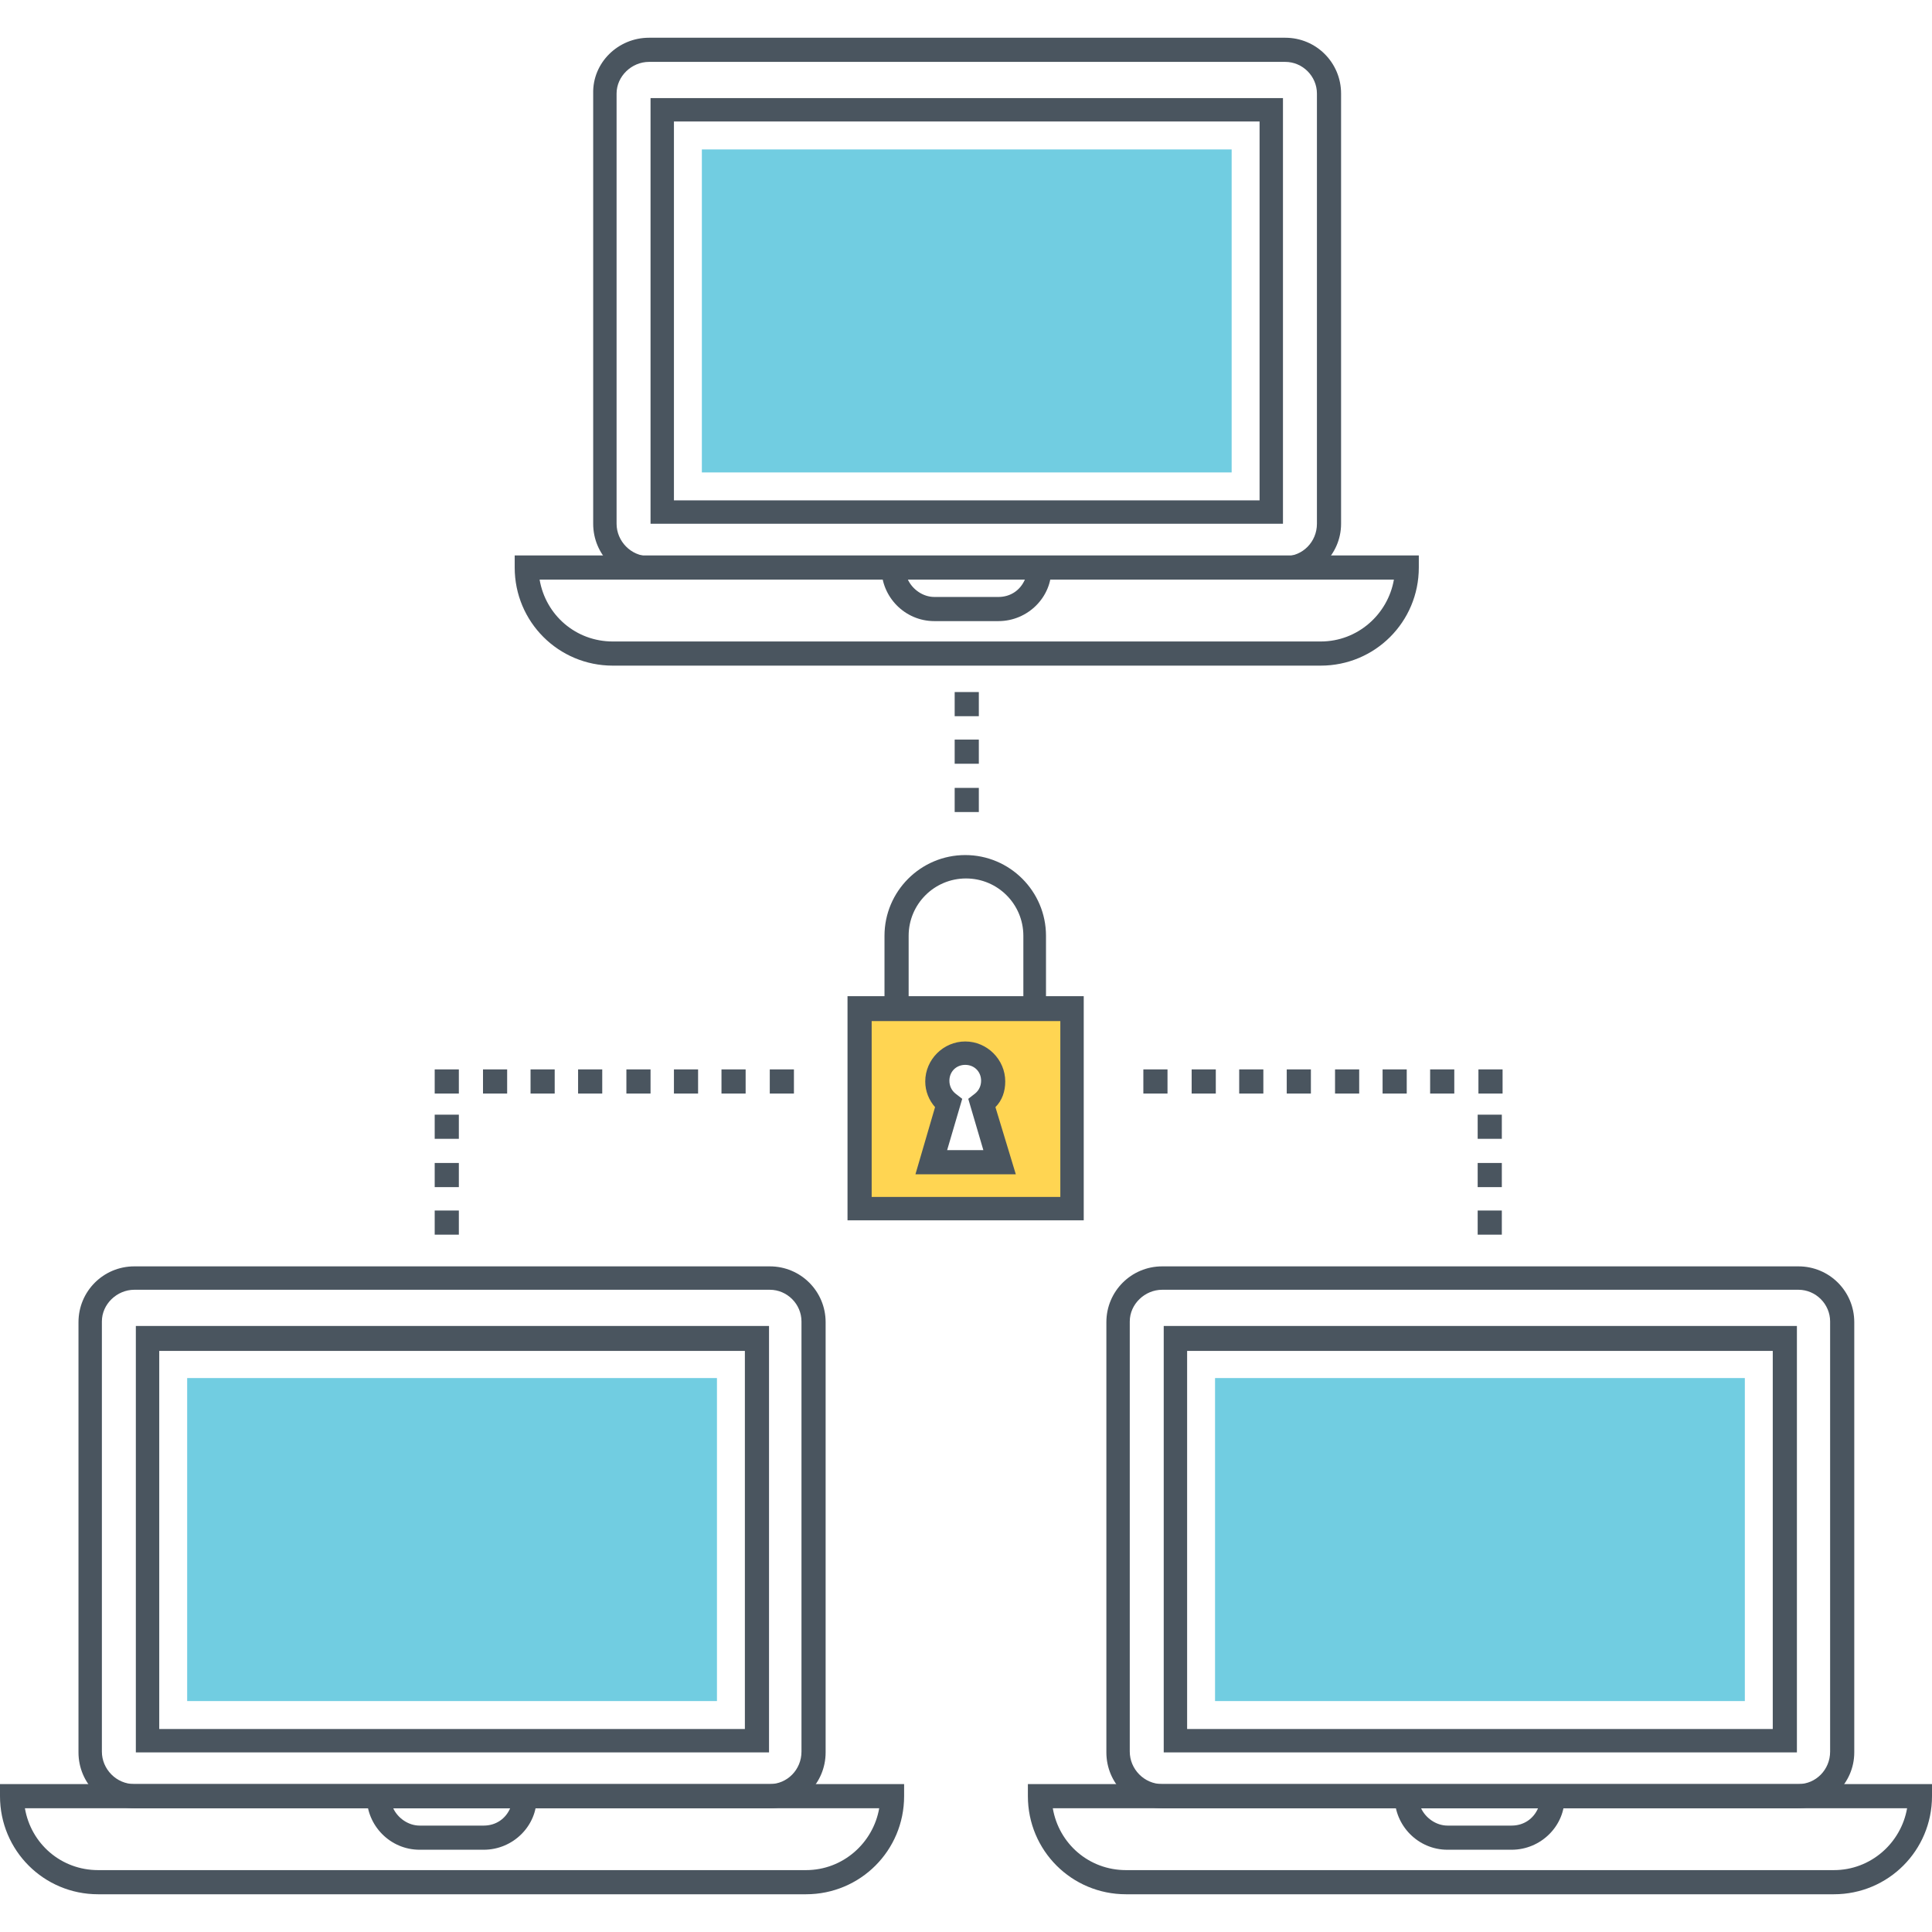 <?xml version="1.0" encoding="utf-8"?>
<!-- Generator: Adobe Illustrator 18.0.0, SVG Export Plug-In . SVG Version: 6.00 Build 0)  -->
<!DOCTYPE svg PUBLIC "-//W3C//DTD SVG 1.1//EN" "http://www.w3.org/Graphics/SVG/1.1/DTD/svg11.dtd">
<svg version="1.1" id="Layer_1" xmlns="http://www.w3.org/2000/svg" xmlns:xlink="http://www.w3.org/1999/xlink" x="0px" y="0px"
	 width="256px" height="256px" viewBox="0 0 256 256" enable-background="new 0 0 256 256" xml:space="preserve">
<g>
	<g>
		<g>
			<path fill="#4A555F" d="M175,88.2H81.2c-7.2,0-13-5.8-13-13v-1.6H188v1.6C188,82.4,182.2,88.2,175,88.2z M71.5,76.8
				c0.8,4.7,4.8,8.2,9.7,8.2H175c4.9,0,8.9-3.6,9.7-8.2H71.5z"/>
		</g>
		<g>
			<path fill="#4A555F" d="M132.3,82.3h-8.5c-3.9,0-7-3.2-7-7v-1.6h22.5v1.6C139.4,79.1,136.2,82.3,132.3,82.3z M120.3,76.8
				c0.6,1.3,2,2.3,3.5,2.3h8.5c1.6,0,2.9-0.9,3.5-2.3H120.3z"/>
		</g>
		<path fill="#71CDE1" d="M163.2,62.6V19.8H93v42.8H163.2z"/>
		<g>
			<path fill="#4A555F" d="M170.2,76.8H86c-4.1,0-7.4-3.3-7.4-7.4v-57C78.5,8.3,81.9,5,86,5h84.3c4.1,0,7.4,3.3,7.4,7.4v57
				C177.7,73.5,174.3,76.8,170.2,76.8z M86,8.2c-2.3,0-4.3,1.9-4.3,4.2v57c0,2.3,1.9,4.3,4.3,4.3h84.3c2.3,0,4.2-1.9,4.2-4.3v-57
				c0-2.3-1.9-4.2-4.2-4.2H86z M170,69.4H86.2V13H170V69.4z M89.3,66.3h77.6V16.1H89.3V66.3z"/>
		</g>
	</g>
	<g>
		<g>
			<path fill="#4A555F" d="M106.8,251H13c-7.2,0-13-5.8-13-13v-1.6h119.8v1.6C119.8,245.2,114,251,106.8,251z M3.3,239.6
				c0.8,4.7,4.8,8.2,9.7,8.2h93.8c4.9,0,8.9-3.6,9.7-8.2H3.3z"/>
		</g>
		<g>
			<path fill="#4A555F" d="M64.1,245.1h-8.5c-3.9,0-7-3.2-7-7v-1.6h22.5v1.6C71.2,241.9,68,245.1,64.1,245.1z M52.1,239.6
				c0.6,1.3,2,2.3,3.5,2.3h8.5c1.6,0,2.9-0.9,3.5-2.3H52.1z"/>
		</g>
		<path fill="#71CDE1" d="M95,225.4v-42.8H24.8v42.8H95z"/>
		<g>
			<path fill="#4A555F" d="M102,239.6H17.8c-4.1,0-7.4-3.3-7.4-7.4v-57c0-4.1,3.3-7.4,7.4-7.4H102c4.1,0,7.4,3.3,7.4,7.4v57
				C109.4,236.3,106.1,239.6,102,239.6z M17.8,170.9c-2.3,0-4.3,1.9-4.3,4.2v57c0,2.3,1.9,4.3,4.3,4.3H102c2.3,0,4.2-1.9,4.2-4.3
				v-57c0-2.3-1.9-4.2-4.2-4.2H17.8z M101.8,232.2H18v-56.5h83.9V232.2z M21.1,229.1h77.6v-50.1H21.1V229.1z"/>
		</g>
	</g>
	<g>
		<g>
			<path fill="#4A555F" d="M243,251h-93.8c-7.2,0-13-5.8-13-13v-1.6H256v1.6C256,245.2,250.2,251,243,251z M139.5,239.6
				c0.8,4.7,4.8,8.2,9.7,8.2H243c4.9,0,8.9-3.6,9.7-8.2H139.5z"/>
		</g>
		<g>
			<path fill="#4A555F" d="M200.3,245.1h-8.5c-3.9,0-7-3.2-7-7v-1.6h22.5v1.6C207.4,241.9,204.2,245.1,200.3,245.1z M188.3,239.6
				c0.6,1.3,2,2.3,3.5,2.3h8.5c1.6,0,2.9-0.9,3.5-2.3H188.3z"/>
		</g>
		<path fill="#71CDE1" d="M231.2,225.4v-42.8H161v42.8H231.2z"/>
		<g>
			<path fill="#4A555F" d="M238.2,239.6H154c-4.1,0-7.4-3.3-7.4-7.4v-57c0-4.1,3.3-7.4,7.4-7.4h84.3c4.1,0,7.4,3.3,7.4,7.4v57
				C245.7,236.3,242.3,239.6,238.2,239.6z M154,170.9c-2.3,0-4.3,1.9-4.3,4.2v57c0,2.3,1.9,4.3,4.3,4.3h84.3c2.3,0,4.2-1.9,4.2-4.3
				v-57c0-2.3-1.9-4.2-4.2-4.2H154z M238.1,232.2h-83.9v-56.5h83.9V232.2z M157.3,229.1h77.6v-50.1h-77.6V229.1z"/>
		</g>
	</g>
	<path fill="#FFD552" d="M113.9,133.6v26.5H142v-26.5H113.9z M123.4,154l2.3-7.8c-0.9-0.7-1.5-1.7-1.5-2.9c0-2,1.6-3.7,3.7-3.7
		c1,0,1.9,0.4,2.6,1.1c0.7,0.7,1.1,1.6,1.1,2.6c0,1.2-0.6,2.3-1.5,2.9l2.3,7.8H123.4z"/>
	<g>
		<path fill="#4A555F" d="M143.6,161.7h-31.3v-29.7h31.3V161.7z M115.5,158.6h25v-23.3h-25V158.6z"/>
	</g>
	<g>
		<path fill="#4A555F" d="M138.7,135.2h-21.5V124c0-5.9,4.8-10.7,10.7-10.7s10.7,4.8,10.7,10.7V135.2z M120.4,132.1h15.2V124
			c0-4.2-3.4-7.6-7.6-7.6s-7.6,3.4-7.6,7.6V132.1z"/>
	</g>
	<g>
		<path fill="#4A555F" d="M129.7,107.6h-3.2v-3.2h3.2V107.6z M129.7,101.2h-3.2v-3.2h3.2V101.2z M129.7,94.9h-3.2v-3.2h3.2V94.9z"/>
	</g>
	<g>
		<path fill="#4A555F" d="M105.1,144.9H102v-3.2h3.2V144.9z M98.8,144.9h-3.2v-3.2h3.2V144.9z M92.5,144.9h-3.2v-3.2h3.2V144.9z
			 M86.1,144.9H83v-3.2h3.2V144.9z M79.8,144.9h-3.2v-3.2h3.2V144.9z M73.5,144.9h-3.2v-3.2h3.2V144.9z M67.1,144.9H64v-3.2h3.2
			V144.9z M60.8,144.9h-3.2v-3.2h3.2V144.9z"/>
	</g>
	<g>
		<path fill="#4A555F" d="M60.8,163.6h-3.2v-3.2h3.2V163.6z M60.8,157.3h-3.2v-3.2h3.2V157.3z M60.8,150.9h-3.2v-3.2h3.2V150.9z"/>
	</g>
	<g>
		<path fill="#4A555F" d="M199.1,144.9h-3.2v-3.2h3.2V144.9z M192.7,144.9h-3.2v-3.2h3.2V144.9z M186.4,144.9h-3.2v-3.2h3.2V144.9z
			 M180.1,144.9h-3.2v-3.2h3.2V144.9z M173.7,144.9h-3.2v-3.2h3.2V144.9z M167.4,144.9h-3.2v-3.2h3.2V144.9z M161.1,144.9h-3.2v-3.2
			h3.2V144.9z M154.7,144.9h-3.2v-3.2h3.2V144.9z"/>
	</g>
	<g>
		<path fill="#4A555F" d="M199,163.6h-3.2v-3.2h3.2V163.6z M199,157.3h-3.2v-3.2h3.2V157.3z M199,150.9h-3.2v-3.2h3.2V150.9z"/>
	</g>
	<g>
		<path fill="#4A555F" d="M134.6,155.6h-13.3l2.6-8.9c-0.8-0.9-1.3-2.1-1.3-3.4c0-2.9,2.4-5.3,5.3-5.3c2.9,0,5.3,2.4,5.3,5.3
			c0,1.3-0.4,2.5-1.3,3.4L134.6,155.6z M125.5,152.4h4.8l-2-6.8l0.9-0.7c0.5-0.4,0.8-1,0.8-1.7c0-1.2-0.9-2.1-2.1-2.1
			c-1.2,0-2.1,0.9-2.1,2.1c0,0.7,0.3,1.3,0.8,1.7l0.9,0.7L125.5,152.4z"/>
	</g>
</g>
</svg>
